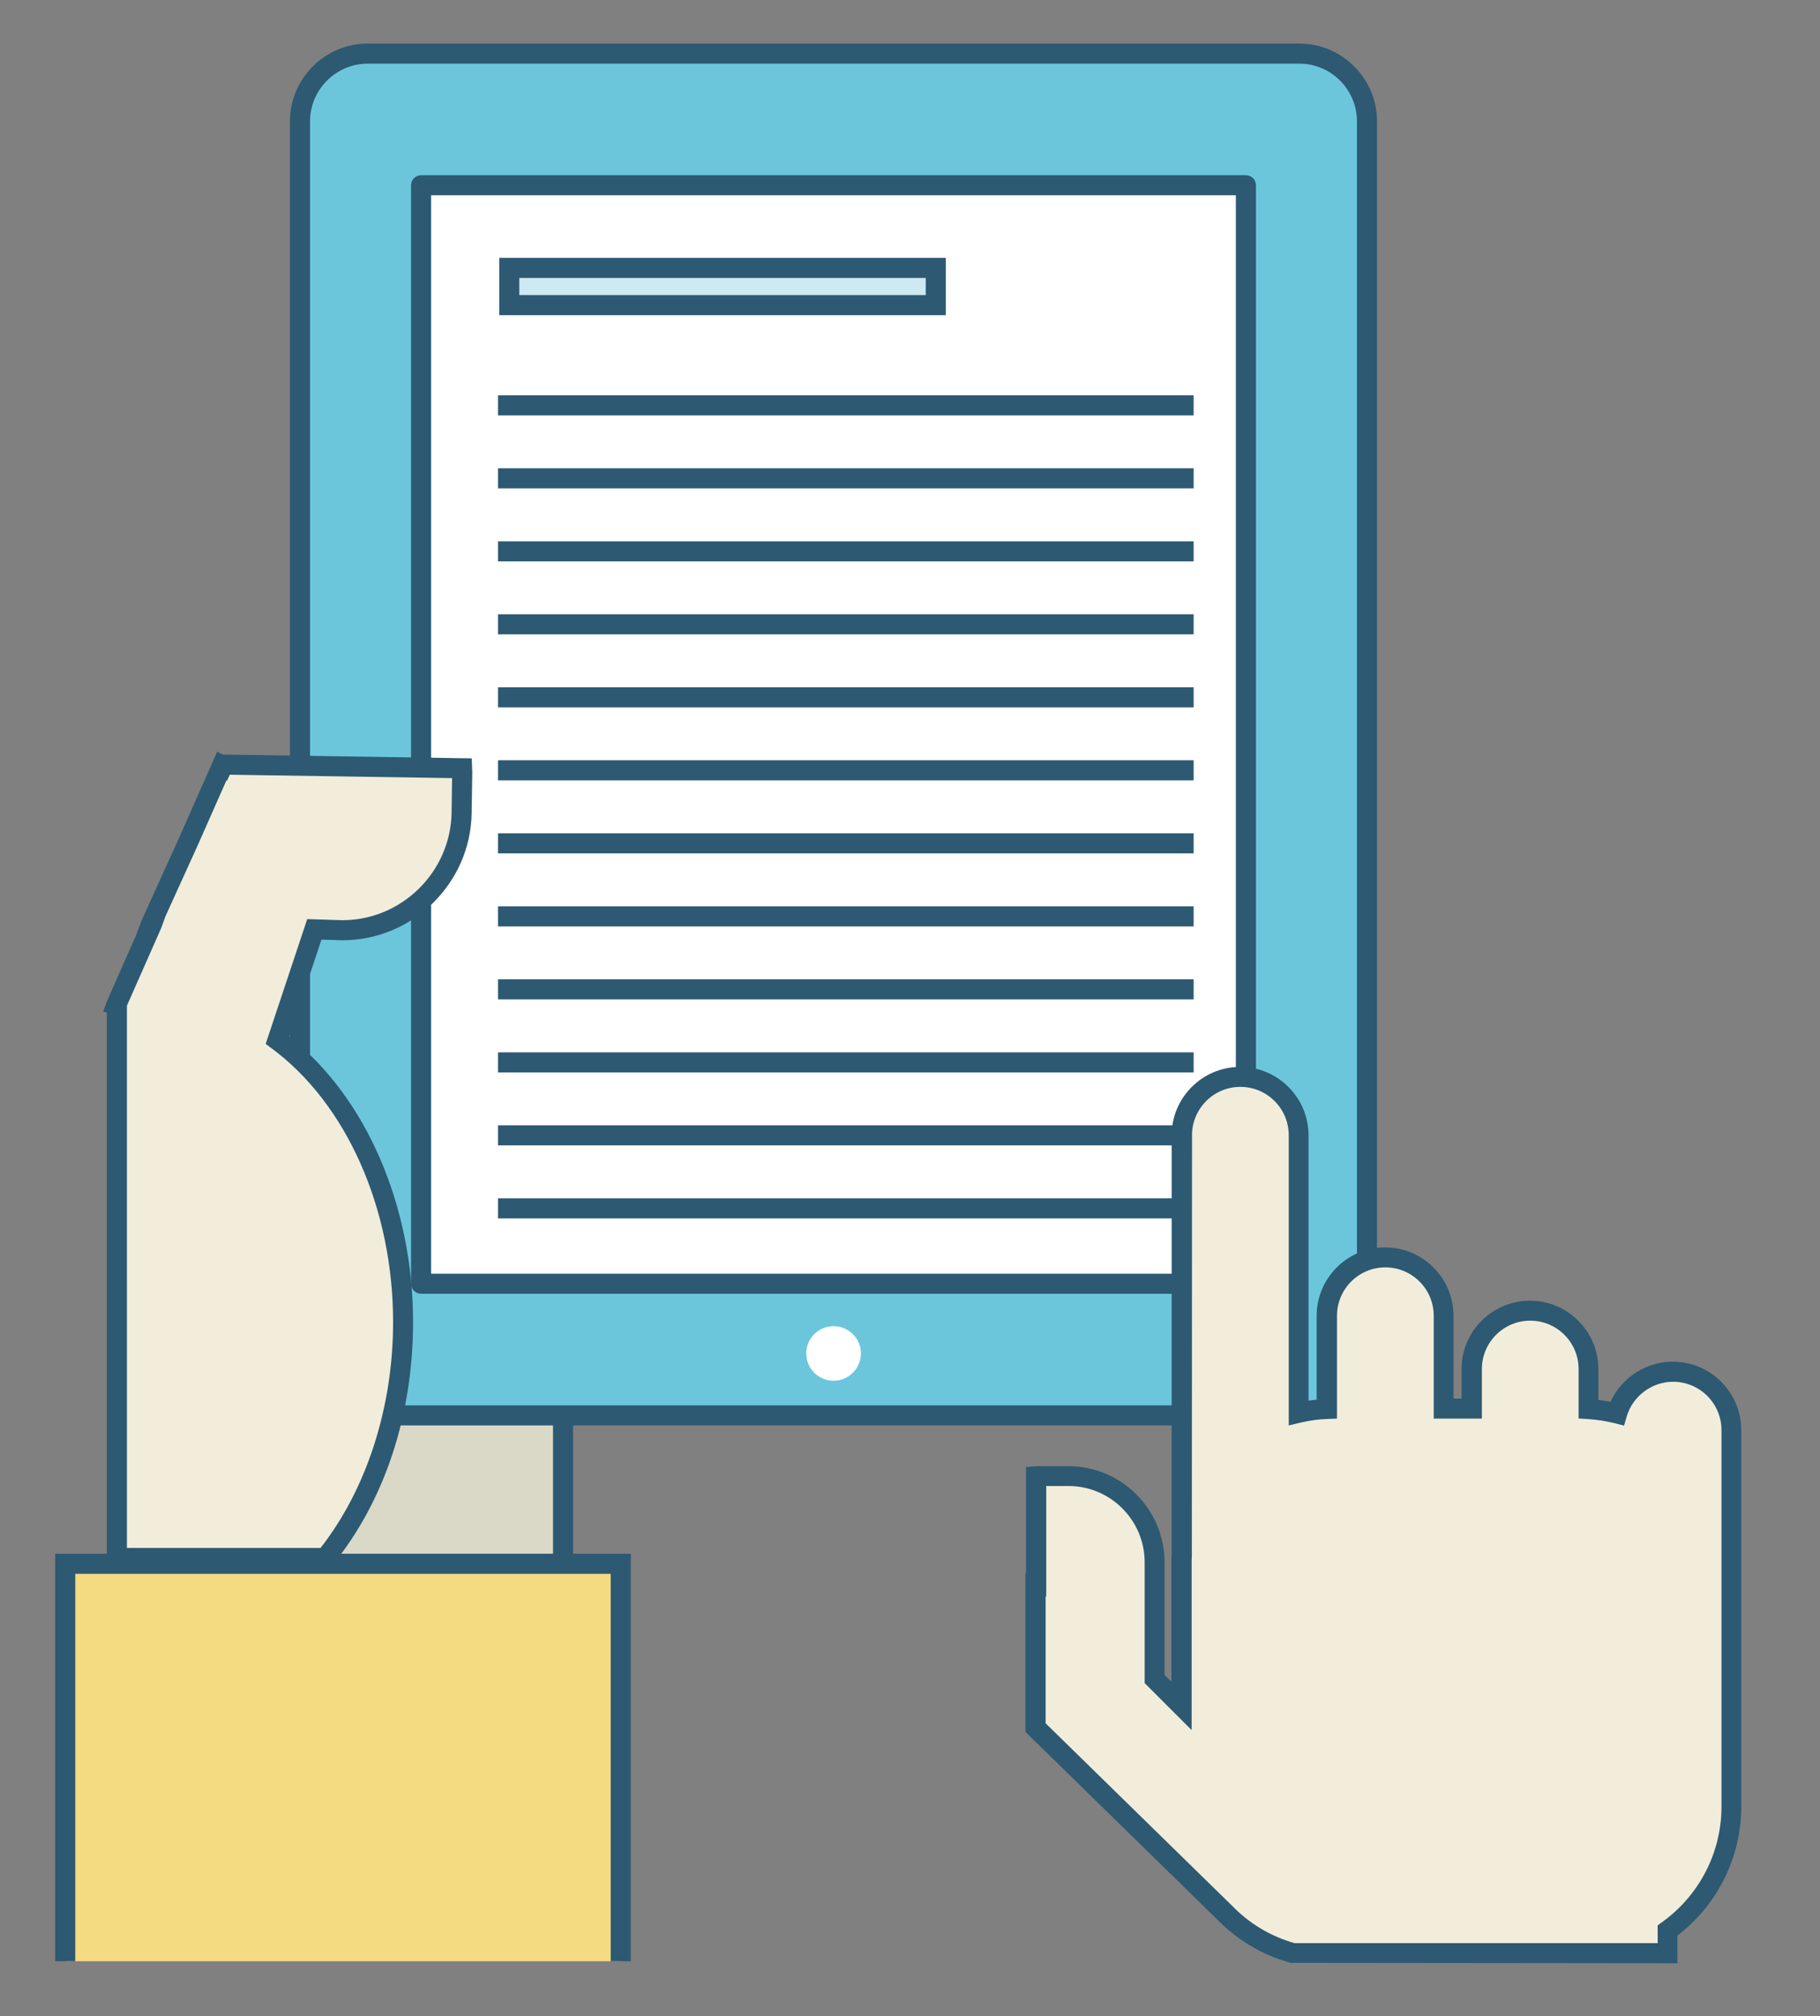 <?xml version="1.0" encoding="UTF-8"?> <!-- Generator: Adobe Illustrator 24.2.0, SVG Export Plug-In . SVG Version: 6.00 Build 0) --> <svg xmlns="http://www.w3.org/2000/svg" xmlns:xlink="http://www.w3.org/1999/xlink" id="Слой_1" x="0px" y="0px" viewBox="0 0 181.4 200.95" style="enable-background:new 0 0 181.4 200.95;" xml:space="preserve"><rect x="0" y="0" width="181.4" height="200.95" fill="#808080" stroke="none"/> <style type="text/css"> .st0{fill:#DAD8C7;} .st1{fill:#2D5972;} .st2{fill:#6BC6DB;} .st3{fill:#FFFFFF;} .st4{fill:#F1EDDA;} .st5{fill:#F4DA80;} .st6{fill:#CDE9F1;} </style> <g> <rect x="12.05" y="113.55" class="st0" width="44.07" height="61.7"></rect> <path class="st1" d="M57.12,176.25H11.05v-63.7h46.07V176.25z M13.05,174.25h42.07v-59.7H13.05V174.25z"></path> </g> <g> <g> <g> <path class="st2" d="M129.49,5.34H36.67c-3.74,0-6.77,3.04-6.77,6.77V134.3c0,3.73,3.03,6.76,6.77,6.76h92.82 c3.73,0,6.76-3.03,6.76-6.76V12.11C136.25,8.37,133.22,5.34,129.49,5.34z"></path> <path class="st1" d="M129.49,142.06H36.67c-4.28,0-7.77-3.48-7.77-7.76V12.11c0-4.29,3.48-7.77,7.77-7.77h92.82 c4.28,0,7.76,3.49,7.76,7.77V134.3C137.25,138.58,133.77,142.06,129.49,142.06z M36.67,6.34c-3.18,0-5.77,2.59-5.77,5.77V134.3 c0,3.18,2.59,5.76,5.77,5.76h92.82c3.18,0,5.76-2.59,5.76-5.76V12.11c0-3.18-2.58-5.77-5.76-5.77H36.67z"></path> </g> <path class="st3" d="M83.08,137.61c-1.5,0-2.72-1.22-2.72-2.72c0-1.51,1.22-2.72,2.72-2.72c1.5,0,2.73,1.21,2.73,2.72 C85.8,136.39,84.58,137.61,83.08,137.61z"></path> <g> <rect x="41.97" y="18.46" class="st3" width="82.21" height="109.48"></rect> <path class="st1" d="M124.18,128.94H41.97c-0.55,0-1-0.45-1-1V18.46c0-0.55,0.45-1,1-1h82.21c0.55,0,1,0.45,1,1v109.48 C125.18,128.5,124.73,128.94,124.18,128.94z M42.97,126.94h80.21V19.46H42.97V126.94z"></path> </g> </g> </g> <g> <g> <path class="st4" d="M11.57,100.19l3.57-8.09l-0.1,0l3.74-8.24l3.32-7.52l0.07,0.04l0.08-0.18l23.79,0.36 c0.01,0.17,0.03,0.33,0.02,0.5l-0.06,3.96c-0.11,6.56-5.51,11.79-12.07,11.69l-2.6-0.08l-3.68,11.04 c7.47,5.51,12.52,16.03,12.52,28.1c0,9.28-2.98,17.63-7.75,23.5H11.65v-55.06L11.57,100.19z"></path> <path class="st1" d="M32.91,156.27H10.65v-55.34l-0.36-0.12l0.37-1.03l2.98-6.74l-0.02,0l0.52-1.36l3.74-8.24l3.77-8.54l0.5,0.3 l24.87,0.38l0.04,1.1c0.01,0.14,0.02,0.27,0.01,0.41l-0.06,3.95c-0.11,6.99-5.89,12.67-12.88,12.67l-2.09-0.06l-3.22,9.66 c7.63,5.98,12.35,16.81,12.35,28.46c0,9.23-2.83,17.8-7.97,24.13L32.91,156.27z M12.65,154.27h19.3c4.6-5.87,7.23-14.04,7.23-22.5 c0-11.32-4.64-21.78-12.12-27.3l-0.58-0.43l4.14-12.44l3.51,0.11c5.9,0,10.78-4.8,10.88-10.71l0.05-3.45l-22.16-0.34l-0.27,0.6 l-0.06-0.04l-2.87,6.49l-3.22,7.09l-0.42,1.16l-3.41,7.72V154.27z"></path> </g> </g> <g> <rect x="6.5" y="155.85" class="st5" width="55.37" height="39.61"></rect> <polygon class="st1" points="62.87,195.46 60.87,195.46 60.87,156.85 7.5,156.85 7.5,195.46 5.5,195.46 5.5,154.85 62.87,154.85 "></polygon> </g> <g> <g> <rect x="50.76" y="26.7" class="st6" width="42.51" height="3.71"></rect> <path class="st1" d="M94.26,31.41H49.76V25.7h44.51V31.41z M51.76,29.41h40.51V27.7H51.76V29.41z"></path> </g> <g> <g> <g> <path class="st6" d="M49.64,40.4h69.33H49.64z"></path> <rect x="49.64" y="39.4" class="st1" width="69.33" height="2"></rect> </g> </g> <g> <g> <path class="st6" d="M49.64,47.67h69.33H49.64z"></path> <rect x="49.64" y="46.67" class="st1" width="69.33" height="2"></rect> </g> </g> <g> <g> <path class="st6" d="M49.64,54.95h69.33H49.64z"></path> <rect x="49.64" y="53.95" class="st1" width="69.33" height="2"></rect> </g> </g> <g> <g> <path class="st6" d="M49.64,62.22h69.33H49.64z"></path> <rect x="49.64" y="61.22" class="st1" width="69.33" height="2"></rect> </g> </g> <g> <g> <path class="st6" d="M49.64,69.5h69.33H49.64z"></path> <rect x="49.64" y="68.5" class="st1" width="69.33" height="2"></rect> </g> </g> <g> <g> <path class="st6" d="M49.64,76.77h69.33H49.64z"></path> <rect x="49.64" y="75.77" class="st1" width="69.33" height="2"></rect> </g> </g> <g> <g> <path class="st6" d="M49.64,84.05h69.33H49.64z"></path> <rect x="49.64" y="83.05" class="st1" width="69.33" height="2"></rect> </g> </g> <g> <g> <path class="st6" d="M49.64,91.33h69.33H49.64z"></path> <rect x="49.64" y="90.33" class="st1" width="69.33" height="2"></rect> </g> </g> <g> <g> <path class="st6" d="M49.64,98.6h69.33H49.64z"></path> <rect x="49.64" y="97.6" class="st1" width="69.33" height="2"></rect> </g> </g> <g> <g> <path class="st6" d="M49.64,105.88h69.33H49.64z"></path> <rect x="49.64" y="104.88" class="st1" width="69.33" height="2"></rect> </g> </g> <g> <g> <path class="st6" d="M49.64,113.15h69.33H49.64z"></path> <rect x="49.64" y="112.15" class="st1" width="69.33" height="2"></rect> </g> </g> <g> <g> <path class="st6" d="M49.64,120.43h69.33H49.64z"></path> <rect x="49.64" y="119.43" class="st1" width="69.33" height="2"></rect> </g> </g> </g> </g> <g> <path class="st4" d="M103.26,157.9v-10.77c0.12-0.01,0.24-0.02,0.36-0.02h2.86c4.75,0,8.59,3.85,8.59,8.6v11.63l2.68,2.68v-14.51 c0-0.22,0.02-0.44,0.04-0.65v-41.71c0-3.21,2.61-5.82,5.82-5.82c3.21,0,5.82,2.61,5.82,5.82v27.65c0.91-0.21,1.84-0.34,2.81-0.38 v-9.28c0-3.21,2.61-5.82,5.82-5.82c3.21,0,5.82,2.61,5.82,5.82v9.25h2.8v-3.94c0-3.21,2.61-5.82,5.82-5.82 c3.21,0,5.82,2.61,5.82,5.82v3.99c0.97,0.06,1.92,0.2,2.84,0.44c0.71-2.41,2.94-4.17,5.58-4.17c3.22,0,5.82,2.61,5.82,5.82v12.98 v14.47v10.1c0,5.08-2.51,9.57-6.36,12.31v2.27H128.9l0,0c-2.44-0.67-4.64-1.92-6.42-3.62l-19.28-18.87v-14.29 C103.22,157.89,103.24,157.9,103.26,157.9z"></path> <path class="st1" d="M167.21,195.66l-38.58-0.04c-2.56-0.7-4.93-2.04-6.84-3.86L102.2,172.6v-15.83l0.06,0.01V146.2l0.94-0.06 c0.2-0.02,0.31-0.02,0.42-0.02h2.86c5.29,0,9.59,4.3,9.59,9.6v11.21l0.68,0.68v-12.09c0-0.17,0.01-0.34,0.02-0.51l0.01-0.2l0-41.66 c0-3.76,3.06-6.82,6.82-6.82c3.76,0,6.82,3.06,6.82,6.82v26.44c0.27-0.04,0.54-0.07,0.81-0.1v-8.35c0-3.76,3.06-6.82,6.82-6.82 c3.76,0,6.82,3.06,6.82,6.82v8.25h0.8v-2.94c0-3.76,3.06-6.82,6.82-6.82c3.76,0,6.82,3.06,6.82,6.82v3.07 c0.41,0.05,0.81,0.11,1.21,0.19c1.09-2.4,3.53-4,6.21-4c3.76,0,6.82,3.06,6.82,6.82v37.55c0,5.02-2.37,9.77-6.36,12.82V195.66z M129.04,193.66h36.18v-1.78l0.42-0.3c3.72-2.66,5.94-6.95,5.94-11.5v-37.55c0-2.66-2.16-4.82-4.82-4.82 c-2.12,0-4.02,1.42-4.62,3.45l-0.27,0.92l-0.93-0.24c-0.85-0.21-1.74-0.35-2.66-0.41l-0.94-0.06v-4.93c0-2.66-2.16-4.82-4.82-4.82 c-2.66,0-4.82,2.16-4.82,4.82v4.94h-4.8v-10.25c0-2.66-2.16-4.82-4.82-4.82c-2.66,0-4.82,2.16-4.82,4.82v10.25l-0.96,0.04 c-0.89,0.03-1.77,0.15-2.62,0.35l-1.23,0.29v-28.92c0-2.66-2.16-4.82-4.82-4.82c-2.66,0-4.82,2.16-4.82,4.82l-0.02,42 c-0.01,0.12-0.02,0.24-0.02,0.36v16.92l-4.68-4.68v-12.04c0-4.19-3.41-7.6-7.59-7.6h-2.22v11.01l-0.06-0.01v12.65l18.98,18.57 C124.81,191.88,126.84,193.04,129.04,193.66z"></path> </g> </svg> 